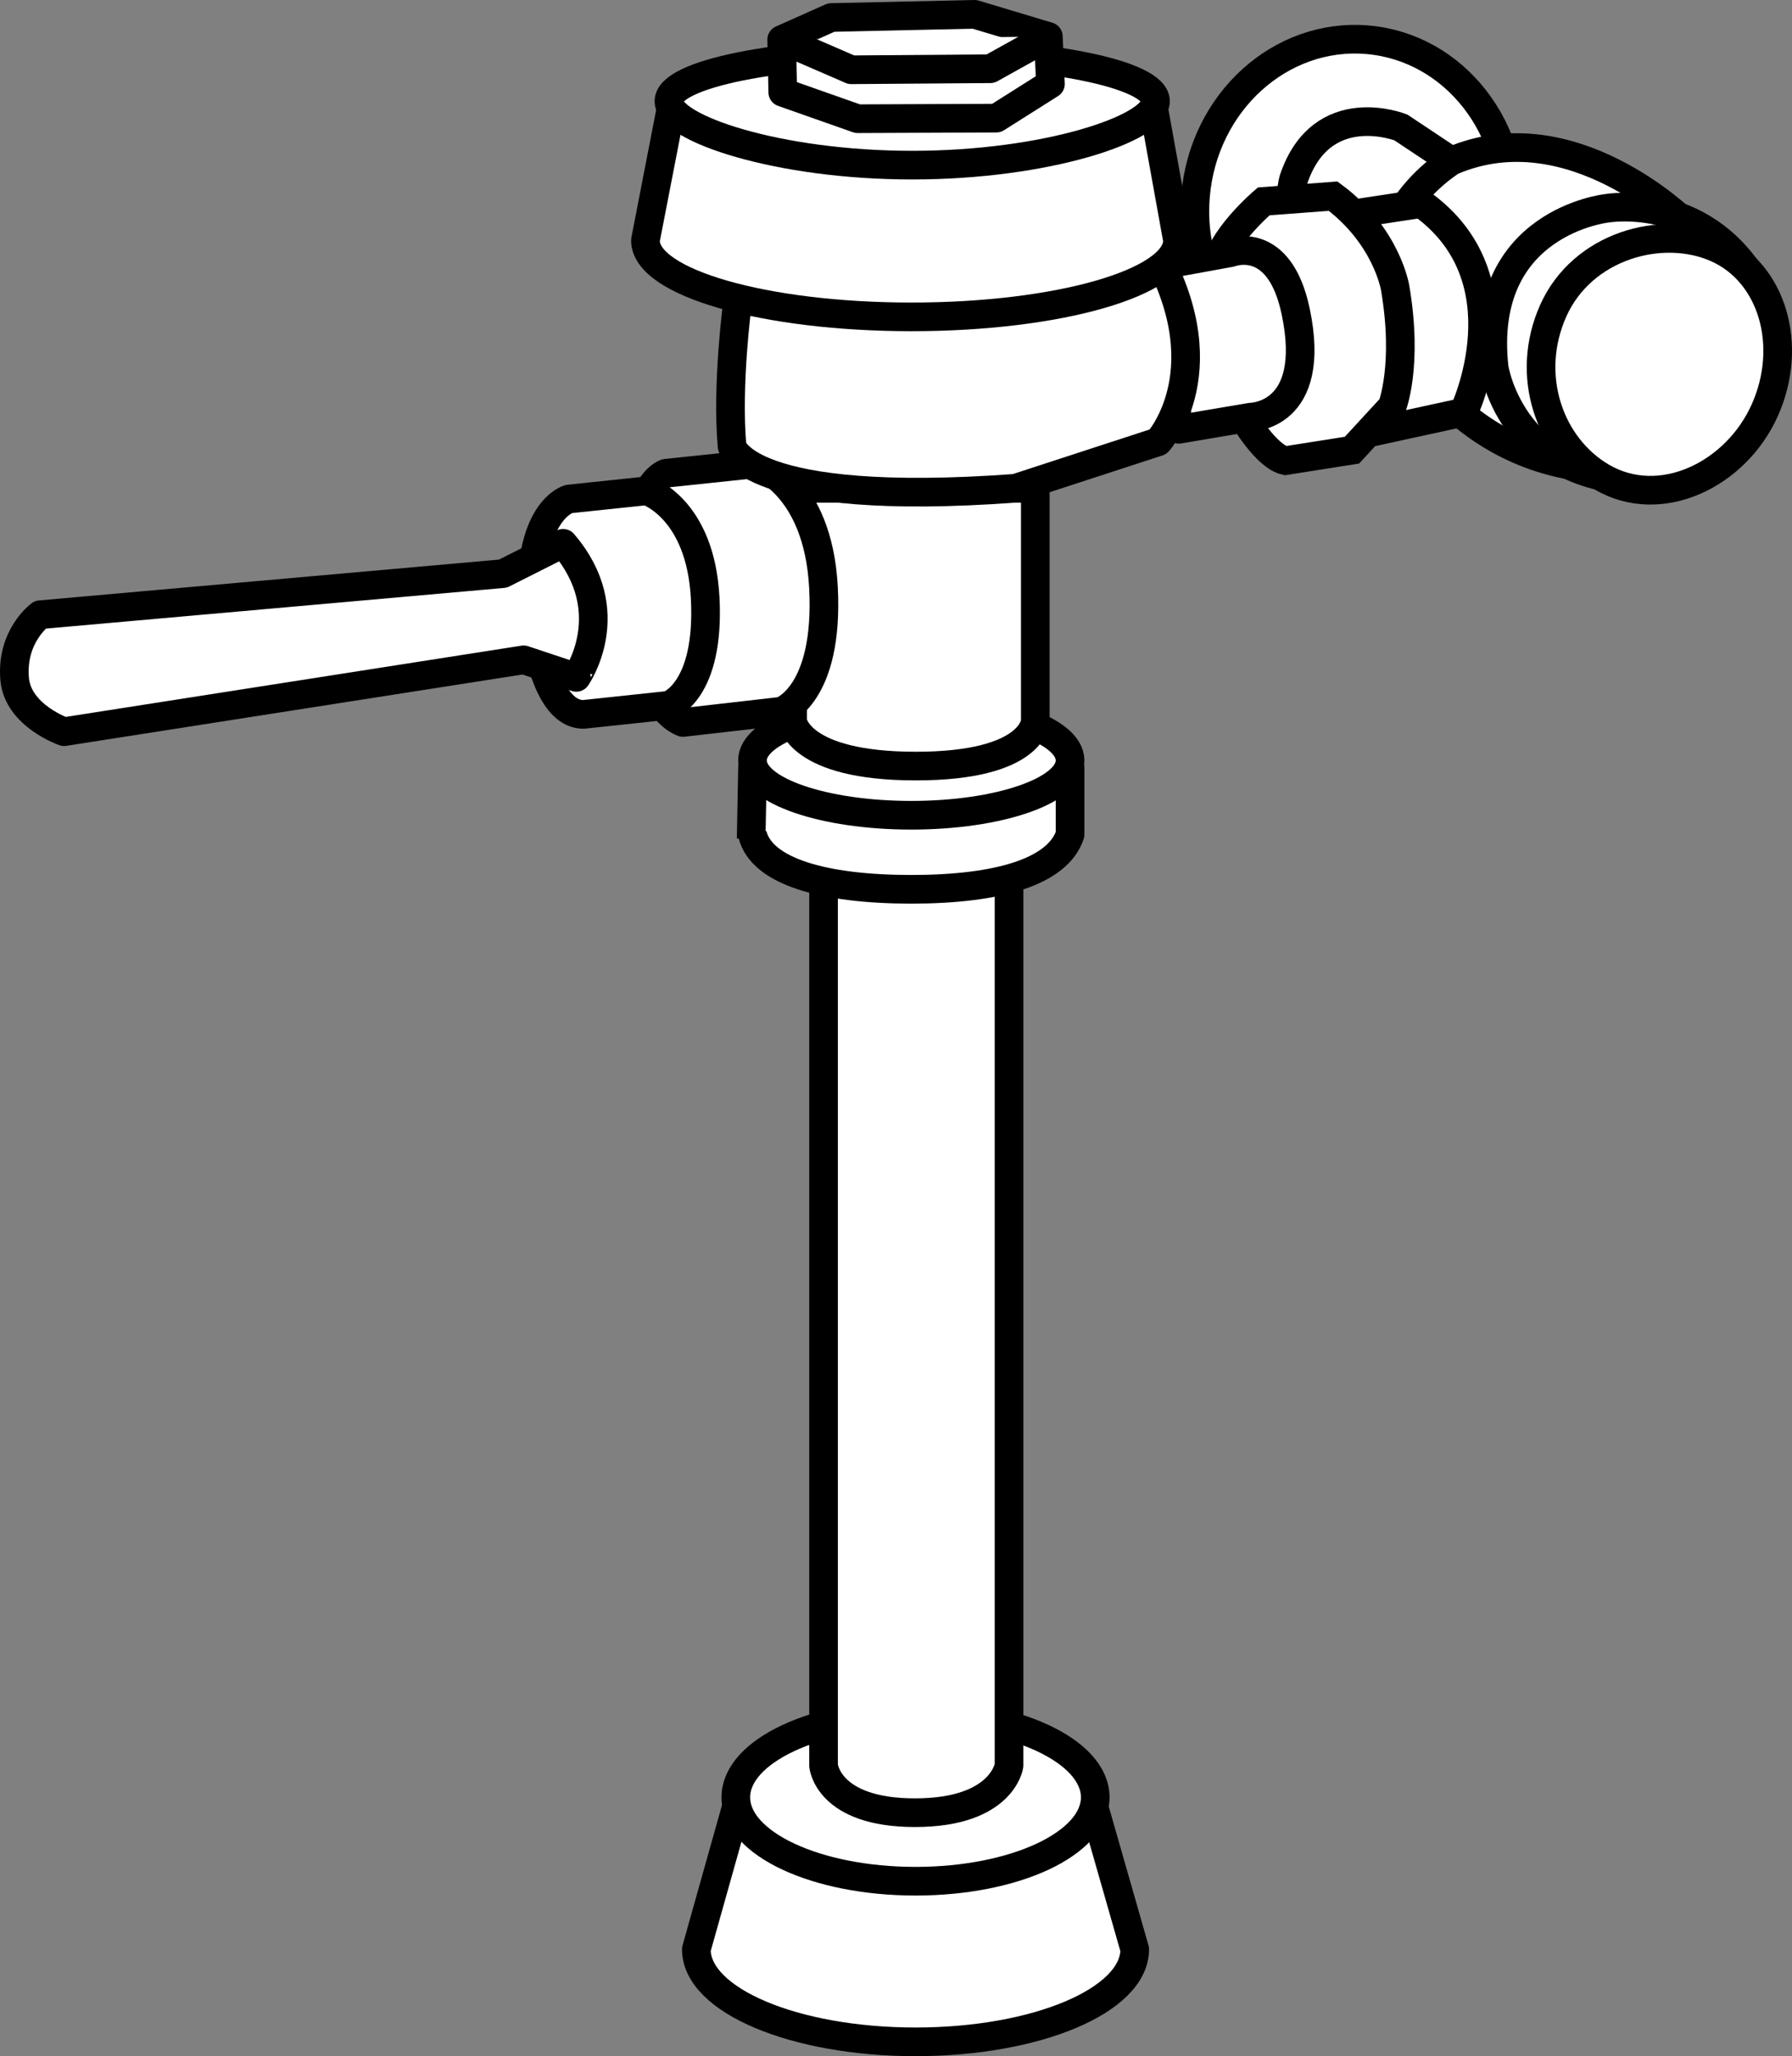<?xml version="1.0" encoding="iso-8859-1"?>
<!-- Generator: Adobe Illustrator 28.1.0, SVG Export Plug-In . SVG Version: 6.00 Build 0)  -->
<svg version="1.1" id="image" xmlns="http://www.w3.org/2000/svg" xmlns:xlink="http://www.w3.org/1999/xlink" x="0px" y="0px"
	 width="50.049px" height="57.401px" viewBox="0 0 50.049 57.401" enable-background="new 0 0 50.049 57.401"
	 xml:space="preserve">
<rect x="0" y="0" width="50.049" height="57.401" fill="#808080" stroke="none"/>
<ellipse transform="matrix(0.085 -0.996 0.996 0.085 28.781 42.968)" fill="#FFFFFF" stroke="#000000" stroke-width="0.8" stroke-miterlimit="10" cx="37.775" cy="5.82" rx="4.748" ry="4.416"/>
<path fill="none" stroke="#000000" stroke-width="0.8" stroke-miterlimit="10" d="M40.577,4.524l-1.452-0.966
	c0,0-2.207-0.877-2.994,1.441c0,0-0.76,2.263,2.754,4.542"/>
<path fill="#FFFFFF" stroke="#000000" stroke-width="0.8" stroke-miterlimit="10" d="M47.035,6.2c0,0-3.162-3.134-6.486-1.709
	c0,0-3.313,1.994-1.223,5.318c0,0,2.296,4.369,7.804,3.039"/>
<path fill="#FFFFFF" stroke="#000000" stroke-width="0.8" stroke-miterlimit="10" d="M38.104,12.11l2.775-0.603
	c0,0,1.775-3.714-1.181-5.825l-3.8,0.577"/>
<path fill="#FFFFFF" stroke="#000000" stroke-width="0.8" stroke-miterlimit="10" d="M34.722,11.645
	c0,0,0.633,1.094,1.176,1.215l1.861-0.293l1.12-1.215c0,0,0.457-1.146,0.086-3.317c0,0-0.232-1.448-1.732-2.559
	l-1.939,0.146c0,0-1.267,1.077-1.327,1.921C33.968,7.543,33.753,10.249,34.722,11.645z"/>
<path fill="#FFFFFF" stroke="#000000" stroke-width="0.8" stroke-linejoin="round" stroke-miterlimit="10" d="M20.758,49.761
	l-1.31,4.657c0,1.426,2.741,2.583,6.122,2.583s6.122-1.156,6.122-2.583l-1.385-4.837"/>
<ellipse fill="#FFFFFF" stroke="#000000" stroke-width="0.8" stroke-linejoin="round" stroke-miterlimit="10" cx="25.57" cy="50.175" rx="5.019" ry="2.342"/>
<path fill="#FFFFFF" stroke="#000000" stroke-width="0.8" stroke-linejoin="round" stroke-miterlimit="10" d="M28.181,49.289
	V24.172h-5.18v25.117c0,0,0.11,1.315,2.553,1.315S28.181,49.289,28.181,49.289z"/>
<path fill="#FFFFFF" stroke="#000000" stroke-width="0.8" stroke-linejoin="round" stroke-miterlimit="10" d="M20.979,23.417
	l0.038-1.981h8.869v1.86c-0.342,1.033-1.986,1.53-4.435,1.53s-4.178-0.497-4.435-1.53"/>
<ellipse fill="#FFFFFF" stroke="#000000" stroke-width="0.8" stroke-linejoin="round" stroke-miterlimit="10" cx="25.451" cy="21.229" rx="4.435" ry="1.53"/>
<path fill="#FFFFFF" stroke="#000000" stroke-width="0.8" stroke-linejoin="round" stroke-miterlimit="10" d="M28.915,20.134
	v-6.502h-6.779v6.502c0,0,0.149,1.252,3.442,1.252S28.915,20.134,28.915,20.134z"/>
<path fill="#FFFFFF" stroke="#000000" stroke-width="0.8" stroke-linejoin="round" stroke-miterlimit="10" d="M19.075,20.169
	l2.747-0.314c0,0,1.334-0.442,1.177-3.454c-0.151-2.9-1.884-3.454-1.884-3.454l-2.512,0.264
	c0,0-1.091,0.274-0.923,3.641C17.682,16.853,17.859,19.679,19.075,20.169z"/>
<path fill="#FFFFFF" stroke="#000000" stroke-width="0.8" stroke-linejoin="round" stroke-miterlimit="10" d="M16.297,19.943
	l2.377-0.253c0,0,1.157-0.383,1.021-2.994c-0.131-2.514-1.633-2.994-1.633-2.994l-2.177,0.229
	c0,0-1.206,0.33-1.007,3.156C14.878,17.088,15.09,19.943,16.297,19.943z"/>
<path fill="#FFFFFF" stroke="#000000" stroke-width="0.8" stroke-linejoin="round" stroke-miterlimit="10" d="M15.728,15.167
	l-1.682,0.847L1.122,17.161c0,0-0.817,0.596-0.713,1.794c0.089,1.025,1.381,1.471,1.381,1.471l12.835-2.006
	l1.471,0.49C16.096,18.911,17.377,17.084,15.728,15.167z"/>
<path fill="#FFFFFF" stroke="#000000" stroke-width="0.8" stroke-linejoin="round" stroke-miterlimit="10" d="M34.378,7.052
	c0,0,1.35-0.537,1.809,1.642c0.62,2.946-1.258,2.951-1.258,2.951l-2.008,0.34l-0.567-4.565L34.378,7.052z"/>
<path fill="#FFFFFF" stroke="#000000" stroke-width="0.8" stroke-linejoin="round" stroke-miterlimit="10" d="M20.593,8.493
	c0,0-0.3,2.244-0.147,3.968c0,0,0.384,1.721,7.916,1.17l3.983-1.298c0,0,1.898-2.076-0.269-5.623"/>
<path fill="#FFFFFF" stroke="#000000" stroke-width="0.8" stroke-linejoin="round" stroke-miterlimit="10" d="M18.807,2.688
	L18.026,6.711c0,1.179,3.327,2.135,7.431,2.135S32.887,7.89,32.887,6.711l-0.697-3.859"/>
<path fill="#FFFFFF" stroke="#000000" stroke-width="0.8" stroke-linejoin="round" stroke-miterlimit="10" d="M32.272,2.825
	c0,0.758-3.042,1.785-6.795,1.785S18.683,3.583,18.683,2.825s3.042-1.372,6.795-1.372S32.272,2.067,32.272,2.825z"/>
<polygon fill="#FFFFFF" stroke="#000000" stroke-width="0.8" stroke-linejoin="round" stroke-miterlimit="10" points="
	23.216,0.489 27.219,0.4 29.279,1.018 29.338,2.343 27.827,3.298 23.952,3.314 21.862,2.578 21.832,1.106 "/>
<polyline fill="#FFFFFF" stroke="#000000" stroke-width="0.8" stroke-linejoin="round" stroke-miterlimit="10" points="
	21.832,1.106 23.775,1.948 27.66,1.919 29.279,1.018 "/>
<path fill="#FFFFFF" stroke="#000000" stroke-width="0.8" stroke-miterlimit="10" d="M49.205,8.229
	c-1.442-2.913-4.326-2.414-4.326-2.414s-3.591,0.383-3.149,4.445c0,0,0.5,3.414,4.679,3.149"/>
<path fill="#FFFFFF" stroke="#000000" stroke-width="0.8" stroke-miterlimit="10" d="M49.289,11.451
	c-0.808,1.807-2.917,2.827-4.557,1.865c-1.459-0.856-2.159-2.836-1.351-4.643s3.031-2.434,4.575-1.744
	C49.5,7.62,50.097,9.645,49.289,11.451z"/>
</svg>
